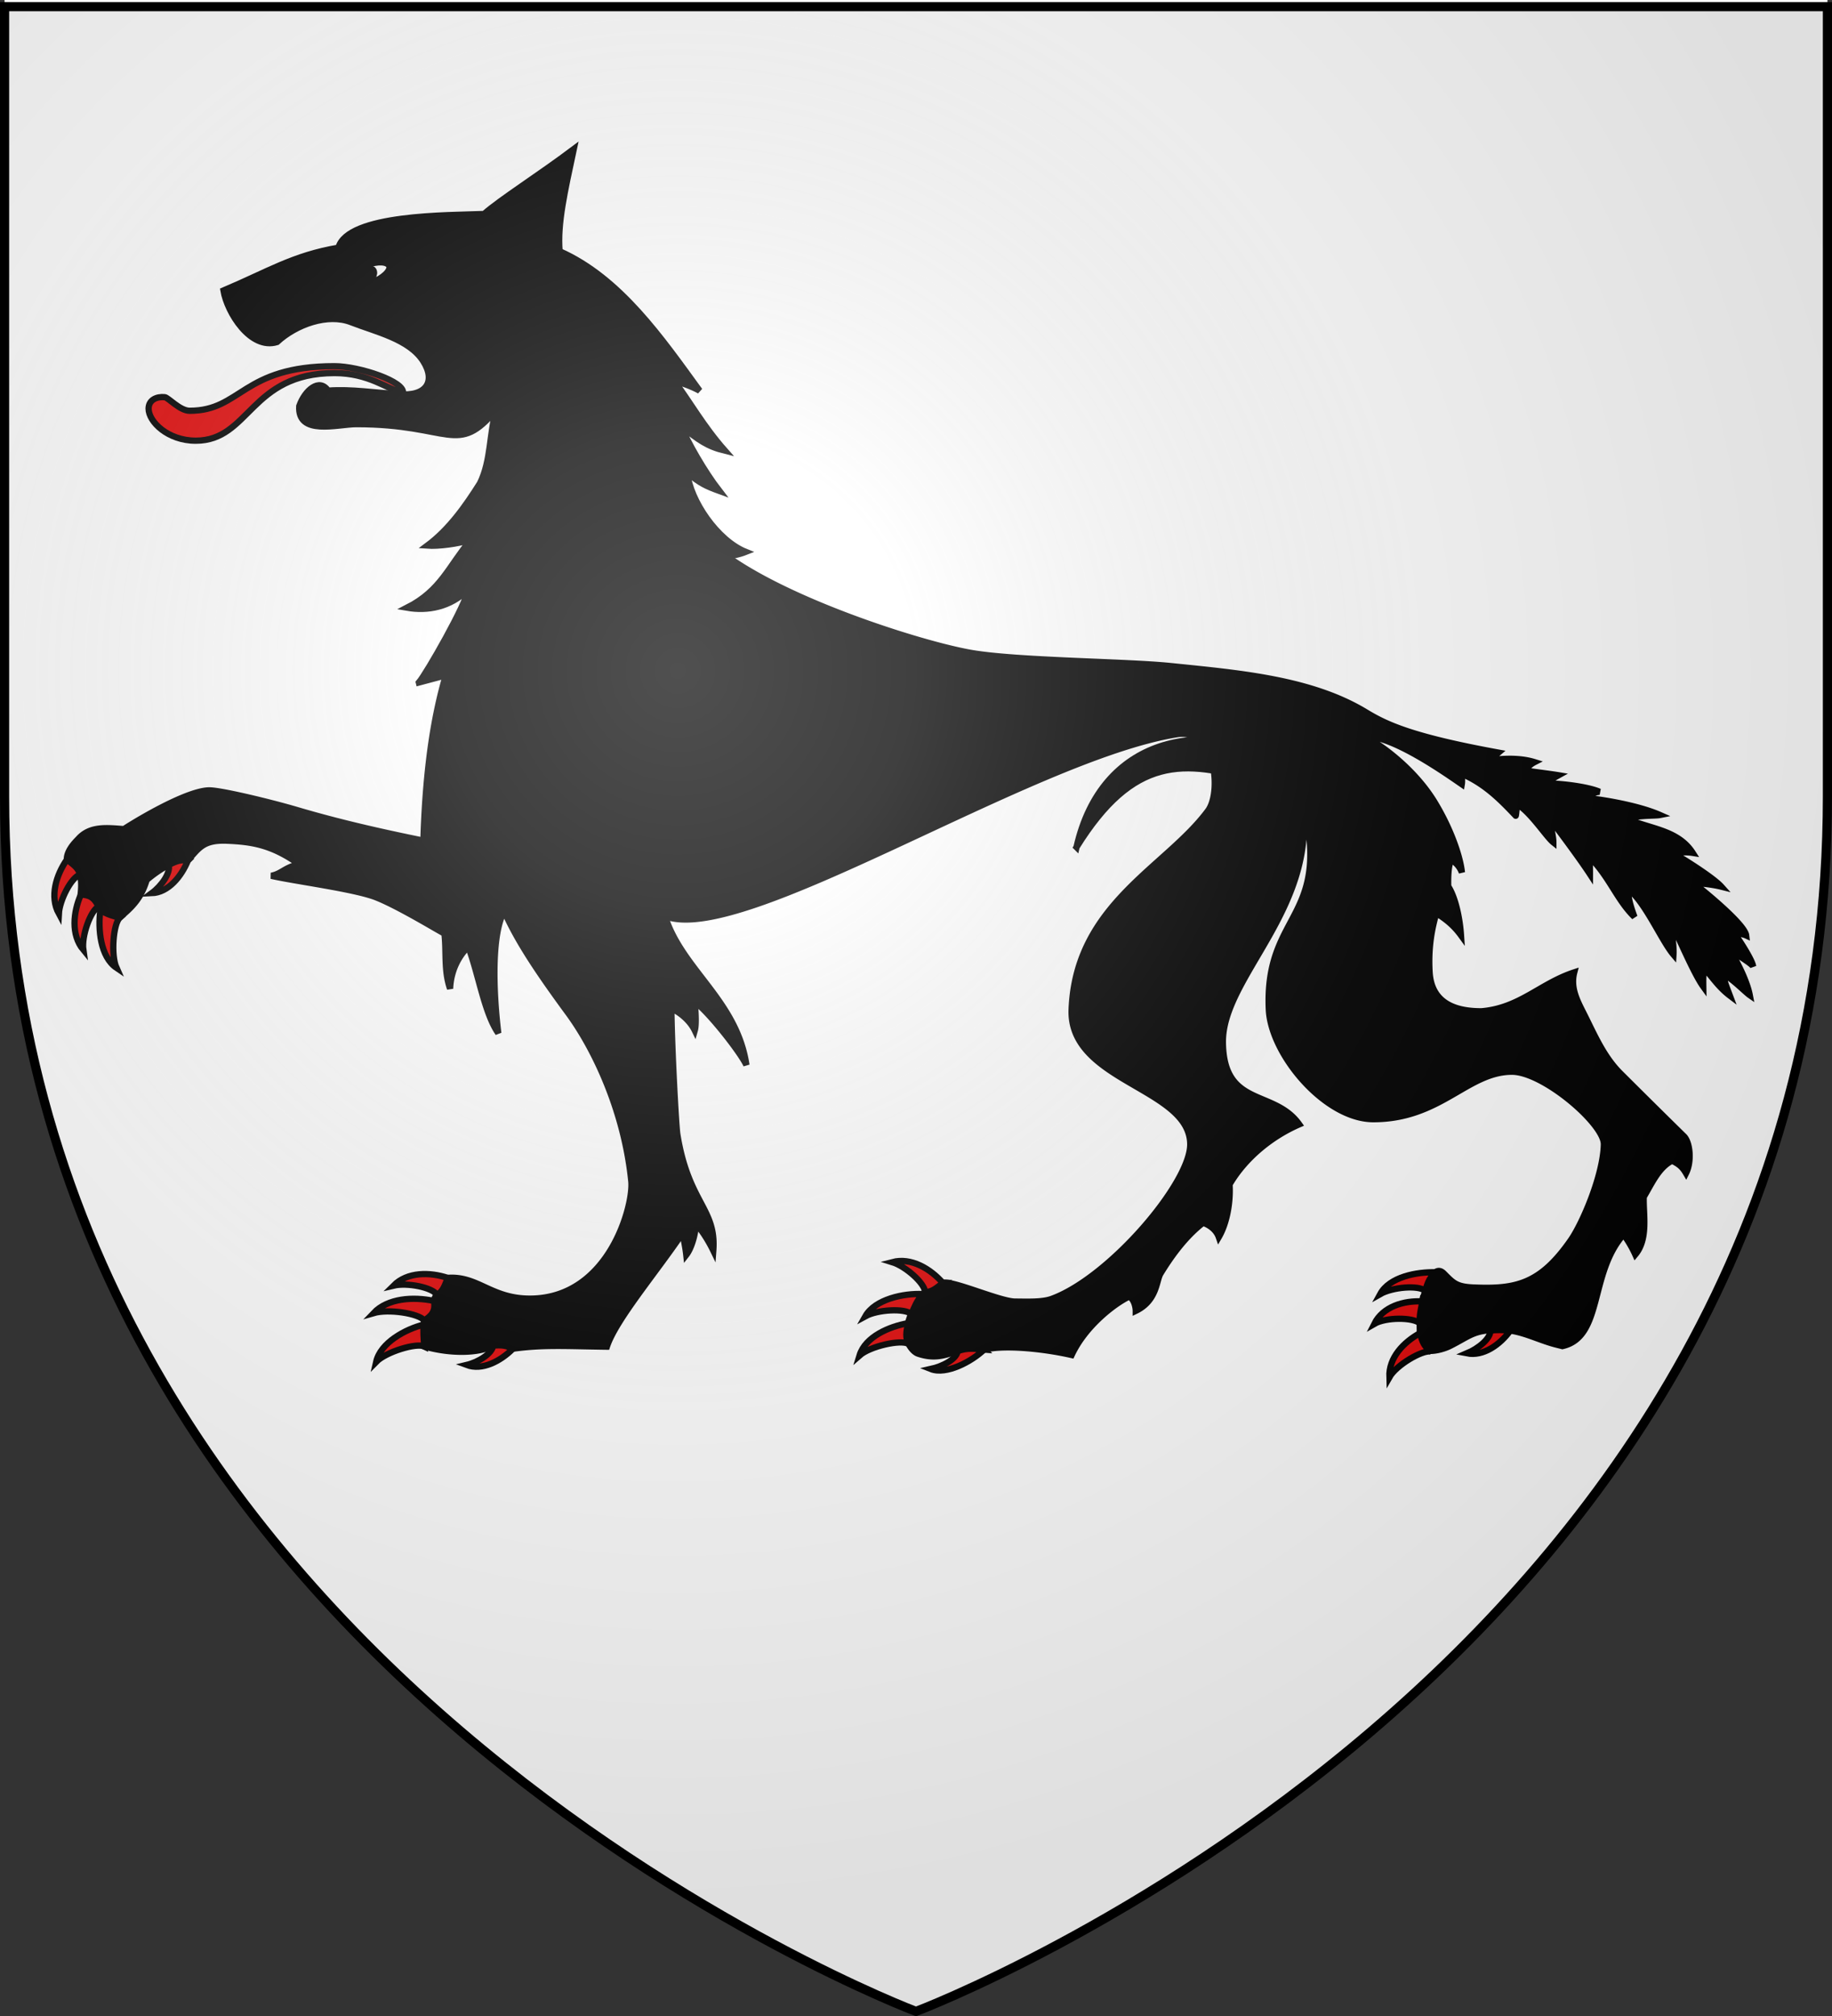 <svg xmlns="http://www.w3.org/2000/svg" xmlns:xlink="http://www.w3.org/1999/xlink" height="660" width="600" version="1.0"><rect width="100%" height="100%" fill="#333333" stroke="none"/><defs><radialGradient xlink:href="#a" id="b" gradientUnits="userSpaceOnUse" gradientTransform="matrix(1.353 0 0 1.349 -77.63 -85.747)" cx="221.445" cy="226.331" fx="221.445" fy="226.331" r="300"/><linearGradient id="a"><stop style="stop-color:white;stop-opacity:.314" offset="0"/><stop offset=".19" style="stop-color:white;stop-opacity:.251"/><stop style="stop-color:#6b6b6b;stop-opacity:.125" offset=".6"/><stop style="stop-color:black;stop-opacity:.125" offset="1"/></linearGradient></defs><g style="display:inline"><path style="fill:#fff;fill-opacity:1;fill-rule:evenodd;stroke:none;stroke-width:3;stroke-linecap:butt;stroke-linejoin:miter;stroke-miterlimit:4;stroke-opacity:1;stroke-dasharray:none" d="M1.5 0v260.719C1.5 546.17 300 658.5 300 658.5s298.5-112.33 298.5-397.781V0H1.5z"/></g><path d="M102.738 60.506c-12.642-2.357-23.756-.044-33.67 1.596 1.082 13.584-8.624 13.889-9.668 48.71-6.772-1.381-13.443-2.888-20.176-4.88-4.131-1.221-12.355-3.213-14.115-3.137-4.11.177-13.258 5.997-13.484 6.178-2.724-.19-5.418-.56-7.313 1.598-.879.879-1.777 2.018-1.796 3.168.553.623.8.93 1.372 1.416 1.16.985.946 3.106.82 4.299 2.036-.09 2.534 1.238 3.119 2.425 1.022.751 2.087 1 3.12 1.179 2.228-1.822 3.467-3.259 4.303-5.974 2.072-1.772 5.118-3.602 6.527-3.1 1.798-1.904 2.403-3.336 6.32-3.168 4.033.174 7.131.677 11.471 3.739-2.36.568-2.799 1.546-4.438 1.86 3.739.857 13.282 2.081 16.73 3.436 3.744 1.472 10.599 5.704 10.885 5.762.351 2.802-.112 5.901.91 8.803.107-2.764 1.283-5.13 2.896-6.682 1.663 4.416 2.58 10.594 4.79 13.777-.907-7.599-.98-15.992.946-19.453 2.217 5.026 5.83 10.266 10.229 16.26 4.298 5.856 8.96 15.818 10.052 26.844.367 3.704-3.465 18.6-16.083 18.684-6.287.042-8.353-3.674-13.245-3.31-.16.475-1.06 1.767-1.683 2.64-.245.326-.399.608-.477.998-.14.702-1.453 2.443-1.543 3.157-.295 1.393-.2 2.708-.047 4.114 4.244 1.25 8.96 1.123 11.072-.145 1.552-.17 2.904.486 3.012.545 4.813-.685 8.459-.426 15.093-.34 1.405-4.274 7.74-11.702 12.041-18.062.032-.048.482 2.085.627 3.428.818-1.043 1.424-3.153 1.569-4.955 1.093 1.29 2.01 2.767 2.738 4.265.515-6.753-3.967-7.535-5.738-18.55-.217-1.349-.906-14.257-.945-20.059 1.598.737 3.044 2.081 3.73 3.502.308-1.068.06-3.608.006-4.58 2.342 1.761 7.26 8.044 8.232 10.103-1.534-10.303-10.28-15.19-12.979-23.744 12.357 4.879 58.378-25.274 81.628-29.013 6.268-1.009 7.173 9.248 4.994 12.194-6.723 9.089-21.101 14.926-21.76 31.693-.453 11.552 18.896 12.461 18.922 21.522.017 6.154-12.82 21.186-21.996 24.597-1.54.616-4.15.473-5.912.473-2.351 0-9.611-3.245-11.442-3.015-1.244.619-1.847 1.064-2.986 1.507-1.625 1.084-2.42 4.096-3.015 5.884-.398 1.193.693 3.512 1.951 3.932 2.312.77 3.934.424 6.09-.385 1.439-.54 3.084.117 4.553-.266 2.856-.744 8.9-.259 13.836.858 2.15-4.621 6.794-8.18 9.165-9.313.825.402 1.064 1.74 1.064 2.276 3.413-1.64 3.266-4.838 3.937-5.938 1.424-2.336 3.752-5.758 6.795-8.104.97.307 2.099 1.084 2.513 2.276 1.323-2.26 1.89-5.68 1.714-8.396 2.289-3.922 6.304-7.486 11.116-9.579-4.032-5.675-12.017-2.62-12.18-13.008-.168-10.685 15.81-21.882 12.476-39.497 5.415 19.884-5.85 18.35-5.144 34.176.321 7.209 8.996 17.501 16.674 17.501 10.743 0 15.027-7.568 22.113-7.568 5.013 0 14.736 8.342 14.664 11.59-.108 4.908-3.379 12.542-5.262 15.254-4.897 7.05-8.79 7.859-15.55 7.568-2.747-.118-3.233-.748-4.731-2.246-1.762-1.762-3.034 2.913-3.311 4.02l-.237.946c-.45 1.8-.236 4.345-.236 6.15 0 2.025 3.478 1.099 4.73.473 3.327-1.664 3.785-2.602 8.041-2.602 3.331 0 5.927 1.6 8.988 2.365l.946.237c6.508-1.454 4.263-11.612 9.766-17.795.62.843 1.308 1.953 1.868 3.196 2.134-2.538 1.231-6.542 1.345-9.19 1.27-2.115 2.366-4.697 4.523-5.775 1.063.534 1.591.915 2.224 1.992.949-1.898.639-4.94-.345-5.898a1697.95 1697.95 0 0 1-10.157-10.048c-2.615-2.615-4.06-5.99-5.677-9.224-1.072-2.145-2.324-4.29-1.655-6.859-5.45 1.788-8.683 5.693-14.8 6.207-3.024 0-7.957-.604-8.278-6.253-.238-4.128.432-7.171 1.082-9.41.994.678 2.503 1.586 3.928 3.543-.183-2.782-.907-6.099-2.036-7.805-.041-1.082-.018-3.652.543-4.213.753.501 1.305 1.108 1.642 1.999-.26-2.52-1.766-6.954-4.392-11.257-2.627-4.303-7.042-8.183-11.114-10.474 4.445-.06 12.616 5.69 15.485 7.661.103-.59-.05-1.286.09-1.629 3.5 1.564 5.81 3.783 8.514 6.653.054.021.21-1.745.177-1.877 2.245 1.33 4.689 5.226 5.825 6.126 0-1.144-.52-2.578-.386-3.531 1.079 1.397 4.52 5.993 6.22 8.588.004-1.313-.073-2.079.125-2.556 3.037 3.125 4.262 6.756 6.98 9.384-.671-1.823-1.035-3.122-.999-4.458 2.68 1.992 5.362 8.294 7.222 10.47.101-1.55-.412-3.822-.091-4.54 1.084 2.168 3.424 7.683 4.844 9.637-.016-1.247-.028-2.123.194-2.835.99.916 2.084 2.789 4.049 4.277-.608-1.618-1.021-2.578-.928-3.268.938.187 3.394 2.704 4.103 3.193-.473-2.465-2.267-5.791-3.278-7.423 1.336 1.105 3.473 2.286 3.812 2.832-.147-1.108-2.481-4.603-3.034-5.34.371-.013 1.536.228 1.923.407-.213-1.883-7.685-7.84-8.485-8.42 1.14.11 2.944.25 4.537.648-1.221-1.362-5.595-4.153-7.589-5.29 1.015-.25 2.17-.24 3.01-.104-2.395-3.728-6.945-3.805-10.556-5.477 2.434-.57 4.536-.405 5.33-.564-3.518-1.553-9.372-2.489-11.832-2.718.456-.377 1.378-.944 2.195-.982-1.875-.82-6.13-1.317-8.132-1.317.312-.565.586-.763 1.589-1.317-1.16-.193-3.786-.52-5.477-.774.556-.355.746-.852 1.651-1.317-2.899-.904-6.222-.395-6.835-.334.151-.276.543-.717 1.083-1.183-13.639-2.488-17.822-4.42-21.145-6.437-8.744-5.31-20.239-6.24-31.097-7.361-7.225-.747-24.764-.824-32.047-2.129-9.61-1.721-37.966-11.003-43.873-20.34z" style="fill:#000;fill-opacity:1;fill-rule:evenodd;stroke:#000;stroke-width:1;stroke-linecap:butt;stroke-linejoin:miter;stroke-miterlimit:4;stroke-opacity:1;stroke-dasharray:none;stroke-dashoffset:0" transform="matrix(2.053 0 0 2.053 16.727 47.72)"/><path d="M163.584 111.854c9.053-14.548 17.138-14.035 28.758-10.492-1.33 2.855 3.558 5.079 7.188 3.364 2.34-1.106.349-5.571-2.146-6.78-13.692-6.629-29.803-3.758-33.8 13.908z" style="fill:#000;fill-opacity:1;fill-rule:evenodd;stroke:#000;stroke-width:1;stroke-linecap:butt;stroke-linejoin:miter;stroke-miterlimit:4;stroke-opacity:1;stroke-dasharray:none" transform="matrix(2.053 0 0 2.053 16.727 47.72)"/><g style="stroke:#000;stroke-width:1;stroke-miterlimit:4;stroke-opacity:1;stroke-dasharray:none"><g style="stroke:#000;stroke-width:1;stroke-miterlimit:4;stroke-opacity:1;stroke-dasharray:none"><path style="fill:#e20909;fill-opacity:1;fill-rule:evenodd;stroke:#000;stroke-width:1;stroke-linecap:butt;stroke-linejoin:miter;stroke-miterlimit:4;stroke-opacity:1;stroke-dasharray:none" d="M441.136 584.737c.914.75 1.802 1.26 2.099 2.41-1.36.368-3.265 4.014-3.385 6.238-1.503-2.761-.428-6.179 1.286-8.648zM443.352 590.35c1.693-.019 2.306.818 2.821 1.888-1.262.626-2.731 4.699-2.417 6.904-2.01-2.417-1.605-6.037-.404-8.792zM446.465 592.82c1.307.765 2.09.93 3.102 1.2-1.039.951-1.437 5.96-.523 7.99-2.603-1.763-2.968-6.21-2.579-9.19zM460.439 584.9c-1.095-.204-2.017.14-3.069.711.321 1.266-1.14 3.334-2.71 4.49 2.666-.11 4.721-2.65 5.779-5.201z" transform="matrix(2.053 0 0 2.053 -883.735 -919.066)"/></g><g style="stroke:#000;stroke-width:1;stroke-miterlimit:4;stroke-opacity:1;stroke-dasharray:none"><path style="fill:#e20909;fill-opacity:1;fill-rule:evenodd;stroke:#000;stroke-width:1;stroke-linecap:butt;stroke-linejoin:miter;stroke-miterlimit:4;stroke-opacity:1;stroke-dasharray:none" d="M501.895 651.452c-.458 1.09-.693 2.086-1.711 2.698-.741-1.198-4.778-1.986-6.944-1.468 2.218-2.227 5.8-2.17 8.655-1.23zM499.677 655.122c.356 1.66-.447 2.41-1.527 3.104-.94-1.13-5.73-1.858-8.102-1.161 2.271-2.401 6.35-2.64 9.63-1.943zM498.065 658.895c-.112.932-.022 2.454.097 3.493-1.265-.62-6.136.857-7.693 2.45.692-3.067 4.679-5.218 7.596-5.943zM512.242 662.794c-.93-.614-1.912-.657-3.103-.54-.198 1.29-2.349 2.626-4.245 3.08 2.498.936 5.38-.602 7.348-2.54z" transform="matrix(2.053 0 0 2.053 -883.735 -919.066)"/></g><g style="stroke:#000;stroke-width:1;stroke-miterlimit:4;stroke-opacity:1;stroke-dasharray:none"><path style="fill:#e20909;fill-opacity:1;fill-rule:evenodd;stroke:#000;stroke-width:1;stroke-linecap:butt;stroke-linejoin:miter;stroke-miterlimit:4;stroke-opacity:1;stroke-dasharray:none" d="M580.877 652.257c-.946.708-1.654 1.447-2.842 1.46-.032-1.408-3.114-4.132-5.244-4.783 3.04-.797 6.1 1.067 8.086 3.323zM577.652 654.029c-.952 1.074-1.311 2.062-1.806 3.187-1.031-.96-5.39-.72-7.342.352 1.551-2.734 6.146-3.691 9.148-3.54zM575.331 658.672c-.346 1.475-.42 2.302.036 3.288-1.216-.71-6.119.388-7.789 1.86.915-3.006 4.79-4.64 7.753-5.148zM587.455 662.883c-1.303-.098-2.699-.364-4.217.265-.22 1.287-2.393 2.408-4.296 2.83 2.482.978 6.513-1.19 8.513-3.095z" transform="matrix(2.053 0 0 2.053 -883.735 -919.066)"/></g><g style="stroke:#000;stroke-width:1;stroke-miterlimit:4;stroke-opacity:1;stroke-dasharray:none"><path style="fill:#e20909;fill-opacity:1;fill-rule:evenodd;stroke:#000;stroke-width:1;stroke-linecap:butt;stroke-linejoin:miter;stroke-miterlimit:4;stroke-opacity:1;stroke-dasharray:none" d="M659.521 650.56c-1.283.923-1.459 2.426-1.72 2.945-1.048-.941-5.227-.582-7.16.524 1.503-2.761 5.876-3.568 8.88-3.47zM657.378 655.198c-.08.532-.57 2.353-.413 3.495-1.07-.974-5.403-.997-7.27.088 1.38-2.77 4.712-3.74 7.683-3.583zM657.005 660.25c.345 1.529.692 2.133 1.723 2.94-1.382-.273-5.528 2.162-6.623 4.101-.121-3.14 2.268-5.589 4.9-7.04zM671.371 659.878c-1.084-.154-2.32-.145-3.15-.026.016 1.305-1.95 2.87-3.747 3.627 2.618.515 5.272-1.368 6.897-3.601z" transform="matrix(2.053 0 0 2.053 -883.735 -919.066)"/></g></g><g style="stroke:#000;stroke-width:1;stroke-miterlimit:4;stroke-opacity:1;stroke-dasharray:none"><g style="stroke:#000;stroke-width:.768;stroke-miterlimit:4;stroke-opacity:1;stroke-dasharray:none"><path d="M494.726 510.354c.478-1.784-6.895-4.29-10.923-4.29-14.747 0-14.834 7.13-23.102 7.109-1.553-.004-3.396-2.112-3.961-2.167-1.31-.129-2.575.45-2.575 1.832 0 2.068 3.057 5.107 7.525 5.107 8.639 0 8.641-10.785 22.146-10.785 5.427 0 8.359 2.516 10.89 3.194z" transform="matrix(2.053 0 0 2.053 -883.735 -919.066)" style="fill:#e20909;fill-opacity:1;fill-rule:evenodd;stroke:#000;stroke-width:1;stroke-linecap:butt;stroke-linejoin:miter;stroke-miterlimit:4;stroke-opacity:1;stroke-dasharray:none"/><g style="stroke:#000;stroke-width:.768;stroke-miterlimit:4;stroke-opacity:1;stroke-dasharray:none"><path d="M497.28 556.502c1.269-1.482 7.615-12.615 7.867-14.826-2.857 2.837-6.487 3.465-9.75 2.903 5.43-2.764 6.59-6.554 10.184-10.845-2.04.675-5.275 1.066-6.951.941 3.469-2.58 6.106-6.293 8.403-9.946 1.798-3.671 1.452-7.875 2.591-11.729-6.282 7.488-7.148 2.304-22.316 2.304-2.977 0-9.4 1.93-9.11-2.874.918-2.6 3.234-4.5 4.596-2.466 3.801-.28 7.527.373 11.317.561 4.298.412 5.931-1.982 3.869-5.253-2.218-3.517-7.518-4.666-11.518-6.226-3.706-1.445-8.732.336-11.81 3.169-4.234 1.302-7.956-4.714-8.542-8.219 7.154-3.023 11.09-5.587 18.338-6.826 1.49-5.369 17.689-5.144 23.228-5.374 2.583-2.285 8.82-6.223 14.317-10.354-1.453 6.818-2.633 11.903-2.264 16.292 9.638 4.257 16.282 13.914 22.341 22.243-1.062-.605-2.994-1.34-4.035-1.536 2.484 3.313 4.614 7.19 8.084 11.106-2.864-.711-4.143-1.671-6.994-3.935.969 2.498 3.737 7.301 6.096 10.347-1.937-.708-3.081-1.164-5.126-2.94.445 4.468 4.798 10.84 9.334 12.657-4.462 1.764-12.257.57-14.656-.598.726 3.664 2.98 9.24 5.292 12.559-4.59-1.483-8.422-4.475-10.71-7.444 1.578 4.908-.872 13.405-3.994 16.08-.066-3.477-1.048-5.624-2.111-9.16-1.236 4.83-4.975 9.017-9.75 10.5 1.463-2.42 1.006-3.775.186-9.99-.56 5.28-9.197 6.918-16.406 8.88z" transform="matrix(2.053 0 0 2.053 -883.735 -919.066)" style="fill:#000;fill-opacity:1;fill-rule:evenodd;stroke:#000;stroke-width:1;stroke-linecap:butt;stroke-linejoin:miter;stroke-miterlimit:4;stroke-opacity:1;stroke-dasharray:none"/><g style="stroke:#000;stroke-width:.768;stroke-miterlimit:4;stroke-opacity:1;stroke-dasharray:none"><path d="M472.563 481.362c0 .587-1.232 1.063-2.75 1.063-1.52 0-2.75-.476-2.75-1.063s1.23-1.062 2.75-1.062c1.518 0 2.75.475 2.75 1.062z" transform="scale(2.481 2.883) rotate(-18.355 -1134.223 1559.3)" style="color:#000;fill:#fff;fill-opacity:1;fill-rule:nonzero;stroke:#000;stroke-width:.768;stroke-linecap:butt;stroke-linejoin:miter;stroke-miterlimit:4;stroke-opacity:1;stroke-dasharray:none;stroke-dashoffset:0;marker:none;visibility:visible;display:inline;overflow:visible"/><path d="M472.563 481.362c0 .587-1.232 1.063-2.75 1.063-1.52 0-2.75-.476-2.75-1.063s1.23-1.062 2.75-1.062c1.518 0 2.75.475 2.75 1.062z" transform="matrix(1.313 -.615 .436 1.854 -707.711 -512.76)" style="color:#000;fill:#000;fill-opacity:1;fill-rule:nonzero;stroke:#000;stroke-width:1.249;stroke-linecap:butt;stroke-linejoin:miter;stroke-miterlimit:4;stroke-opacity:1;stroke-dasharray:none;stroke-dashoffset:0;marker:none;visibility:visible;display:inline;overflow:visible"/></g></g></g></g><g style="display:inline"><path d="M300 658.5s298.5-112.32 298.5-397.772V2.176H1.5v258.552C1.5 546.18 300 658.5 300 658.5z" style="fill:url(#b);fill-opacity:1;fill-rule:evenodd;stroke:none"/></g><path d="M300 658.5S1.5 546.18 1.5 260.728V2.176h597v258.552C598.5 546.18 300 658.5 300 658.5z" style="fill:none;stroke:#000;stroke-width:3;stroke-linecap:butt;stroke-linejoin:miter;stroke-miterlimit:4;stroke-opacity:1;stroke-dasharray:none"/></svg>